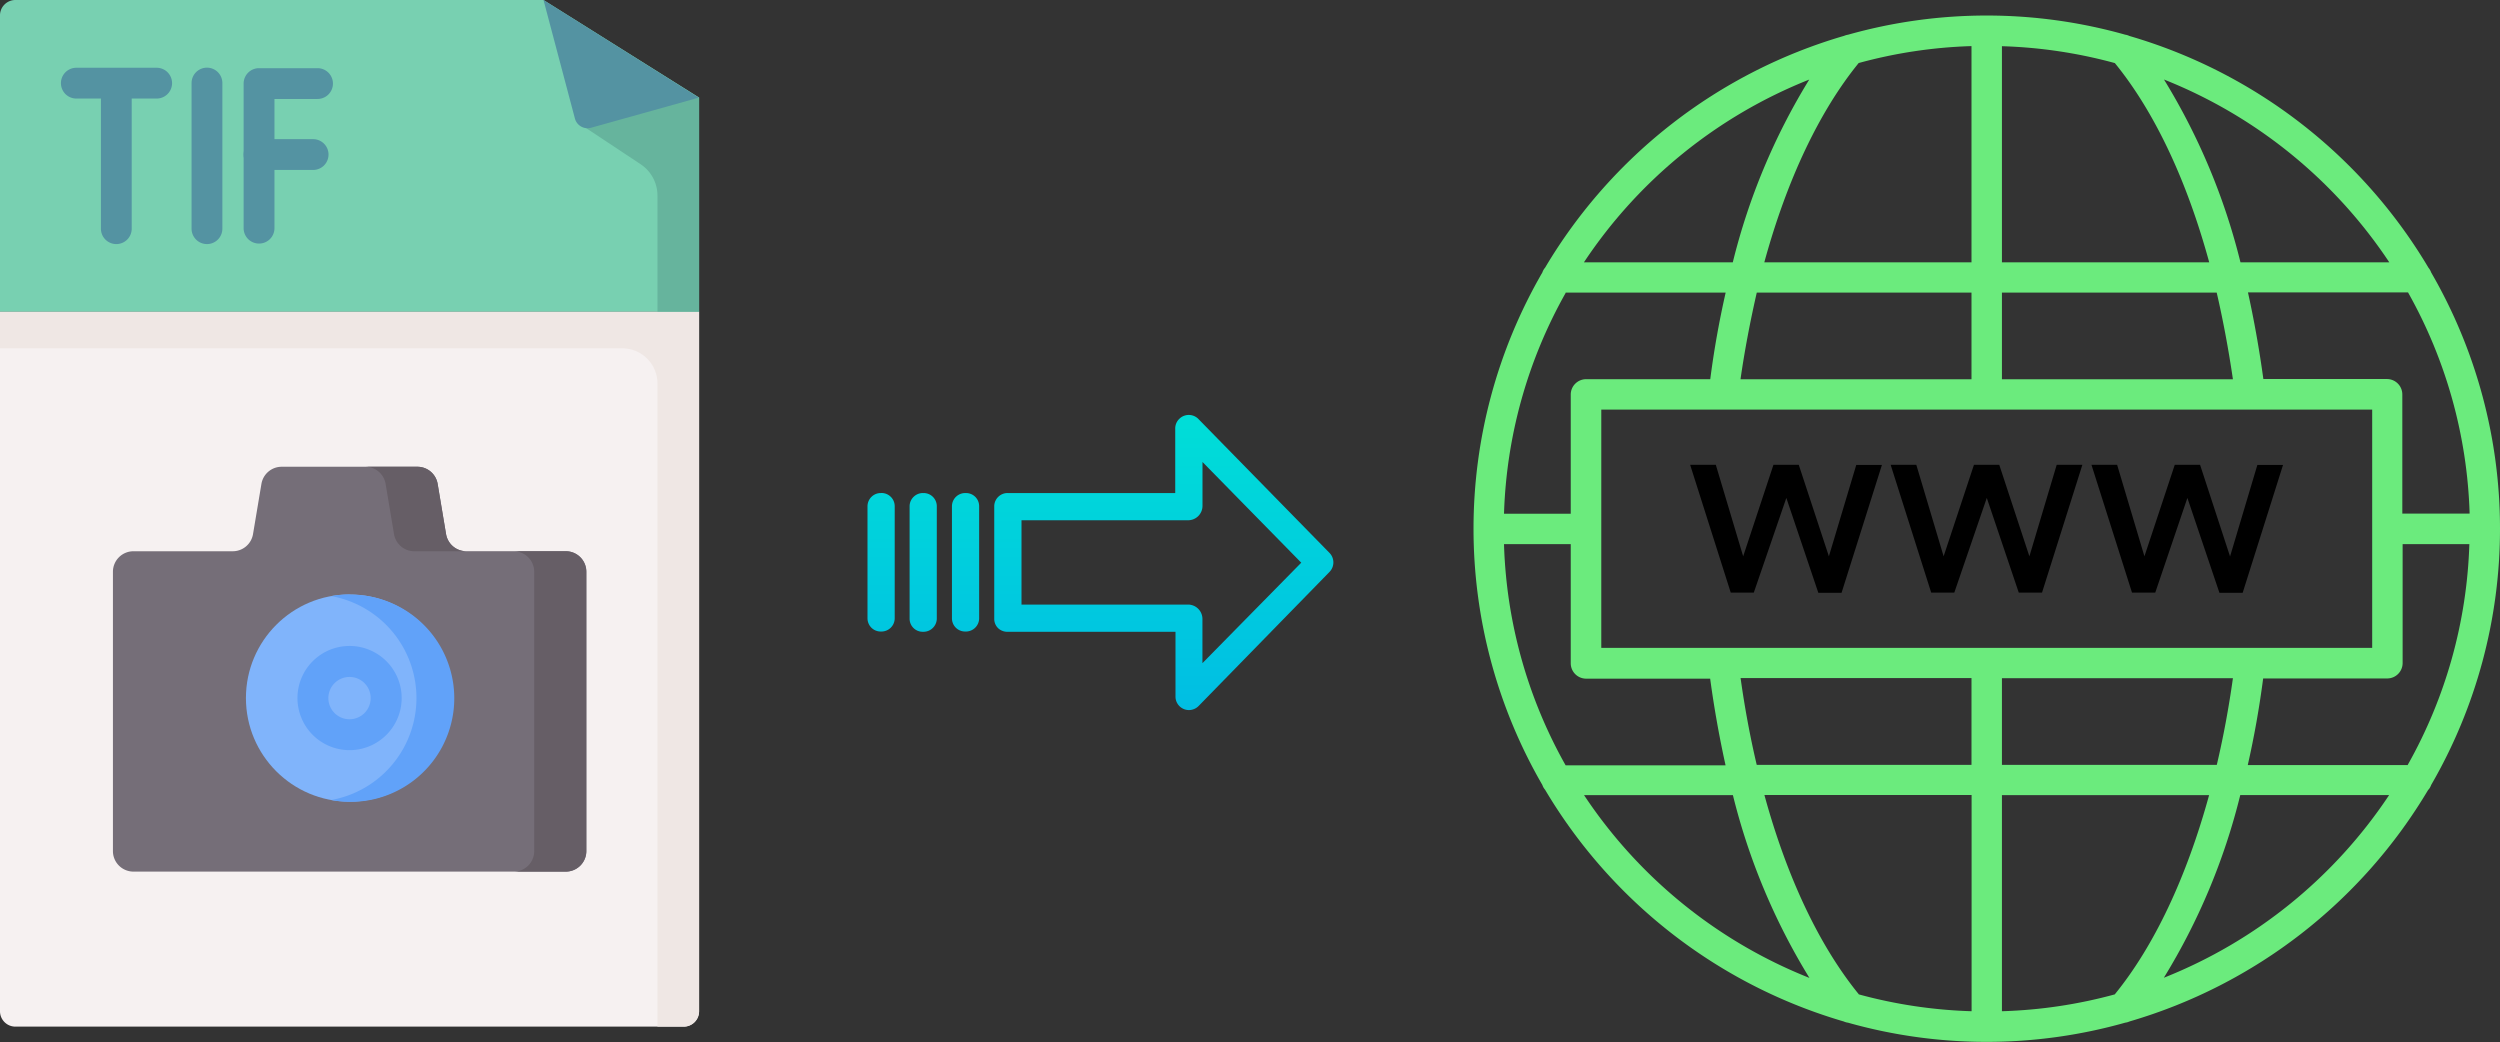 <svg xmlns="http://www.w3.org/2000/svg" xmlns:xlink="http://www.w3.org/1999/xlink" viewBox="0 0 487.03 203"><rect x="0" y="0" width="487.03" height="203" fill="#333333" stroke="none"/><defs><style>.cls-1{fill:#6beb7d;}.cls-2{fill:#f6f1f1;}.cls-3{fill:#efe7e4;}.cls-4{fill:#78d0b1;}.cls-5{fill:#66b49d;}.cls-6{fill:#5493a2;}.cls-7{fill:#756e78;}.cls-8{fill:#665e66;}.cls-9{fill:#80b4fb;}.cls-10{fill:#61a2f9;}.cls-11{fill:url(#linear-gradient);}.cls-12{fill:url(#linear-gradient-2);}.cls-13{fill:url(#linear-gradient-3);}.cls-14{fill:url(#linear-gradient-4);}</style><linearGradient id="linear-gradient" x1="226.74" y1="137.16" x2="226.74" y2="17.95" gradientTransform="matrix(1, 0, 0, -1, 0, 187.89)" gradientUnits="userSpaceOnUse"><stop offset="0" stop-color="#00efd1"/><stop offset="1" stop-color="#00acea"/></linearGradient><linearGradient id="linear-gradient-2" x1="188.09" y1="137.16" x2="188.09" y2="17.95" xlink:href="#linear-gradient"/><linearGradient id="linear-gradient-3" x1="179.84" y1="137.16" x2="179.84" y2="17.95" xlink:href="#linear-gradient"/><linearGradient id="linear-gradient-4" x1="171.6" y1="137.16" x2="171.6" y2="17.95" xlink:href="#linear-gradient"/></defs><title>tif to webp</title><g id="Layer_2" data-name="Layer 2"><g id="Layer_5_Image" data-name="Layer 5 Image"><path class="cls-1" d="M473.09,153.85a3.07,3.07,0,0,0,.53-.93,99.62,99.62,0,0,0,0-99.84,3.07,3.07,0,0,0-.53-.93A100.39,100.39,0,0,0,414.81,7a2.62,2.62,0,0,0-.78-.24,99.49,99.49,0,0,0-54,0,3.55,3.55,0,0,0-.77.22A100.43,100.43,0,0,0,301,52.15a2.7,2.7,0,0,0-.53.93,99.62,99.62,0,0,0,0,99.84,2.7,2.7,0,0,0,.53.93A100.44,100.44,0,0,0,359.2,199a2.79,2.79,0,0,0,.81.23,99.34,99.34,0,0,0,54,0,3.07,3.07,0,0,0,.85-.24,100.45,100.45,0,0,0,58.21-45.17ZM390,197V154.9h40.36c-4.39,16-10.7,29.39-18.38,38.82A93.93,93.93,0,0,1,390,197Zm-27.89-3.31c-7.67-9.42-14-22.76-18.38-38.81h40.36V197A93.94,93.94,0,0,1,362.09,193.71ZM293,106h13v23.21a3,3,0,0,0,3,3h24.16c.78,5.78,1.8,11.43,3,16.88H305a93.39,93.39,0,0,1-12-43ZM305,57h31.18c-1.24,5.45-2.26,11.1-3,16.87H309a3,3,0,0,0-3,3v23.21H293a93.43,93.43,0,0,1,12-43ZM384.07,9V51.1H343.71c4.39-16.05,10.71-29.39,18.38-38.82a93.93,93.93,0,0,1,22-3.3ZM412,12.29c7.68,9.42,14,22.76,18.38,38.81H390V9A93.94,93.94,0,0,1,412,12.29Zm69.09,87.76H468V76.84a3,3,0,0,0-3-3H440.93c-.79-5.78-1.8-11.43-3-16.88h31.18a93.56,93.56,0,0,1,12,43Zm-12,49H437.89c1.24-5.46,2.25-11.11,3-16.88h24.17a3,3,0,0,0,3-3V106h13a93.52,93.52,0,0,1-12,43ZM390,149V132.12h45c-.81,5.79-1.86,11.44-3.14,16.88Zm-78.05-22.79V79.79H462.13v46.42ZM435,73.89H390V57h41.84C433.1,62.44,434.15,68.1,435,73.89ZM384.07,57V73.89h-45C339.9,68.1,341,62.44,342.24,57Zm-45,75.1h45V149H342.23c-1.28-5.43-2.33-11.09-3.14-16.88Zm82.46,58.4a125,125,0,0,0,14.9-35.61h29a94.6,94.6,0,0,1-43.92,35.6ZM465.47,51.1h-29a125.26,125.26,0,0,0-14.9-35.61A94.66,94.66,0,0,1,465.46,51.1Zm-113-35.61a125,125,0,0,0-14.9,35.61h-29a94.63,94.63,0,0,1,43.92-35.61ZM308.59,154.9h29a125.28,125.28,0,0,0,14.91,35.61A94.63,94.63,0,0,1,308.59,154.9Z"/><path d="M356.29,108.38l-5.87-17.83h-4.93l-5.9,17.83-5.33-17.83h-5l7.91,24.9h4.49L348,97l6.23,18.48h4.53l7.86-24.9h-5Z"/><path d="M393.28,115.45h4.53l7.86-24.9h-5l-5.32,17.83-5.87-17.83h-4.93l-5.91,17.83-5.32-17.83h-5l7.9,24.9h4.5L387.05,97Z"/><path d="M419.87,115.45,426.13,97l6.24,18.48h4.53l7.86-24.9h-5l-5.32,17.83L428.6,90.55h-4.93l-5.91,17.83-5.32-17.83h-5l7.9,24.9Z"/></g><g id="Layer_2-2" data-name="Layer 2"><path class="cls-2" d="M133.14,200H3.05A3,3,0,0,1,0,197V60.71H136.19V197A3,3,0,0,1,133.14,200Z"/><path class="cls-3" d="M0,60.71v7.15H121.23a6.85,6.85,0,0,1,6.85,6.84V200h5.06a3,3,0,0,0,3.05-3.05V60.71Z"/><path class="cls-4" d="M105.88,0H3.05A3,3,0,0,0,0,3.05V60.71H136.19V19Z"/><path class="cls-5" d="M112.74,24l12.07,8a7.32,7.32,0,0,1,3.27,6.09V60.71h8.11V19Z"/><path class="cls-6" d="M105.88,0,112,23.09a2.55,2.55,0,0,0,3.14,1.8l21-5.87Z"/><path class="cls-6" d="M40.32,47.55a3,3,0,0,1-3-3V16.18a3,3,0,0,1,6,0V44.53A3,3,0,0,1,40.32,47.55Z"/><path class="cls-6" d="M50.46,47.45a3,3,0,0,1-3-3V16.28a3,3,0,0,1,3-3h11.4a3,3,0,1,1,0,6H53.47V44.43A3,3,0,0,1,50.46,47.45Z"/><path class="cls-6" d="M61,33.11H50.46a3,3,0,0,1,0-6H61a3,3,0,0,1,0,6Z"/><path class="cls-6" d="M30.52,19.2H14.87a3,3,0,1,1,0-6H30.52a3,3,0,1,1,0,6Z"/><path class="cls-6" d="M22.66,47.55a3,3,0,0,1-3-3V17.09a3,3,0,1,1,6,0V44.53A3,3,0,0,1,22.66,47.55Z"/><path class="cls-7" d="M86.9,104.06l-1.64-9.8a4,4,0,0,0-3.93-3.33H54.86a4,4,0,0,0-3.93,3.33l-1.64,9.8a4,4,0,0,1-3.94,3.33H26a4,4,0,0,0-4,4v54.41a4,4,0,0,0,4,4h84.24a4,4,0,0,0,4-4V111.38a4,4,0,0,0-4-4H90.83a4,4,0,0,1-3.93-3.33Z"/><path class="cls-8" d="M75.12,94.26l1.64,9.8a4,4,0,0,0,3.93,3.33H90.84a4,4,0,0,1-3.94-3.33l-1.64-9.8a4,4,0,0,0-3.93-3.33H71.18A4,4,0,0,1,75.12,94.26Z"/><path class="cls-8" d="M110.21,107.39H100.07a4,4,0,0,1,4,4v54.41a4,4,0,0,1-4,4h10.14a4,4,0,0,0,4-4V111.38A4,4,0,0,0,110.21,107.39Z"/><circle class="cls-9" cx="68.09" cy="135.99" r="20.18"/><path class="cls-10" d="M68.09,115.81a20,20,0,0,0-3.56.32,20.18,20.18,0,0,1,0,39.72,20.18,20.18,0,1,0,3.56-40Z"/><path class="cls-10" d="M68.09,146.14A10.15,10.15,0,1,1,78.25,136,10.16,10.16,0,0,1,68.09,146.14Zm0-14.26A4.12,4.12,0,1,0,72.21,136,4.11,4.11,0,0,0,68.09,131.88Z"/></g><g id="Layer_3" data-name="Layer 3"><path class="cls-11" d="M233.44,81.6a2.62,2.62,0,0,0-3.7,0,2.59,2.59,0,0,0-.79,1.91V96.05H196.34a2.6,2.6,0,0,0-2.65,2.54v22a2.5,2.5,0,0,0,.77,1.8,2.6,2.6,0,0,0,1.88.69H229v12.6a2.62,2.62,0,0,0,1.62,2.45,2.57,2.57,0,0,0,1,.2,2.65,2.65,0,0,0,1.89-.8L259,111.42a2.65,2.65,0,0,0,0-3.71Zm.81,47.59v-8.63a2.81,2.81,0,0,0-2.7-2.78H199V101.35h32.56a2.8,2.8,0,0,0,2.7-2.78V90l19.24,19.62Z"/><path class="cls-12" d="M188.1,96.05h0a2.59,2.59,0,0,0-2.65,2.54v0l0,21.89a2.57,2.57,0,0,0,2.59,2.55h.06a2.59,2.59,0,0,0,2.65-2.54V98.61a2.56,2.56,0,0,0-2.58-2.56Z"/><path class="cls-13" d="M179.85,96.05h0a2.6,2.6,0,0,0-2.65,2.54v21.94a2.55,2.55,0,0,0,2.58,2.55h.07a2.6,2.6,0,0,0,2.65-2.54V98.61a2.57,2.57,0,0,0-2.58-2.56Z"/><path class="cls-14" d="M171.61,96.05h0A2.59,2.59,0,0,0,169,98.59v0l0,21.89a2.57,2.57,0,0,0,2.59,2.55h.06a2.59,2.59,0,0,0,2.65-2.54v0l0-21.89a2.58,2.58,0,0,0-2.59-2.56Z"/></g></g></svg>
